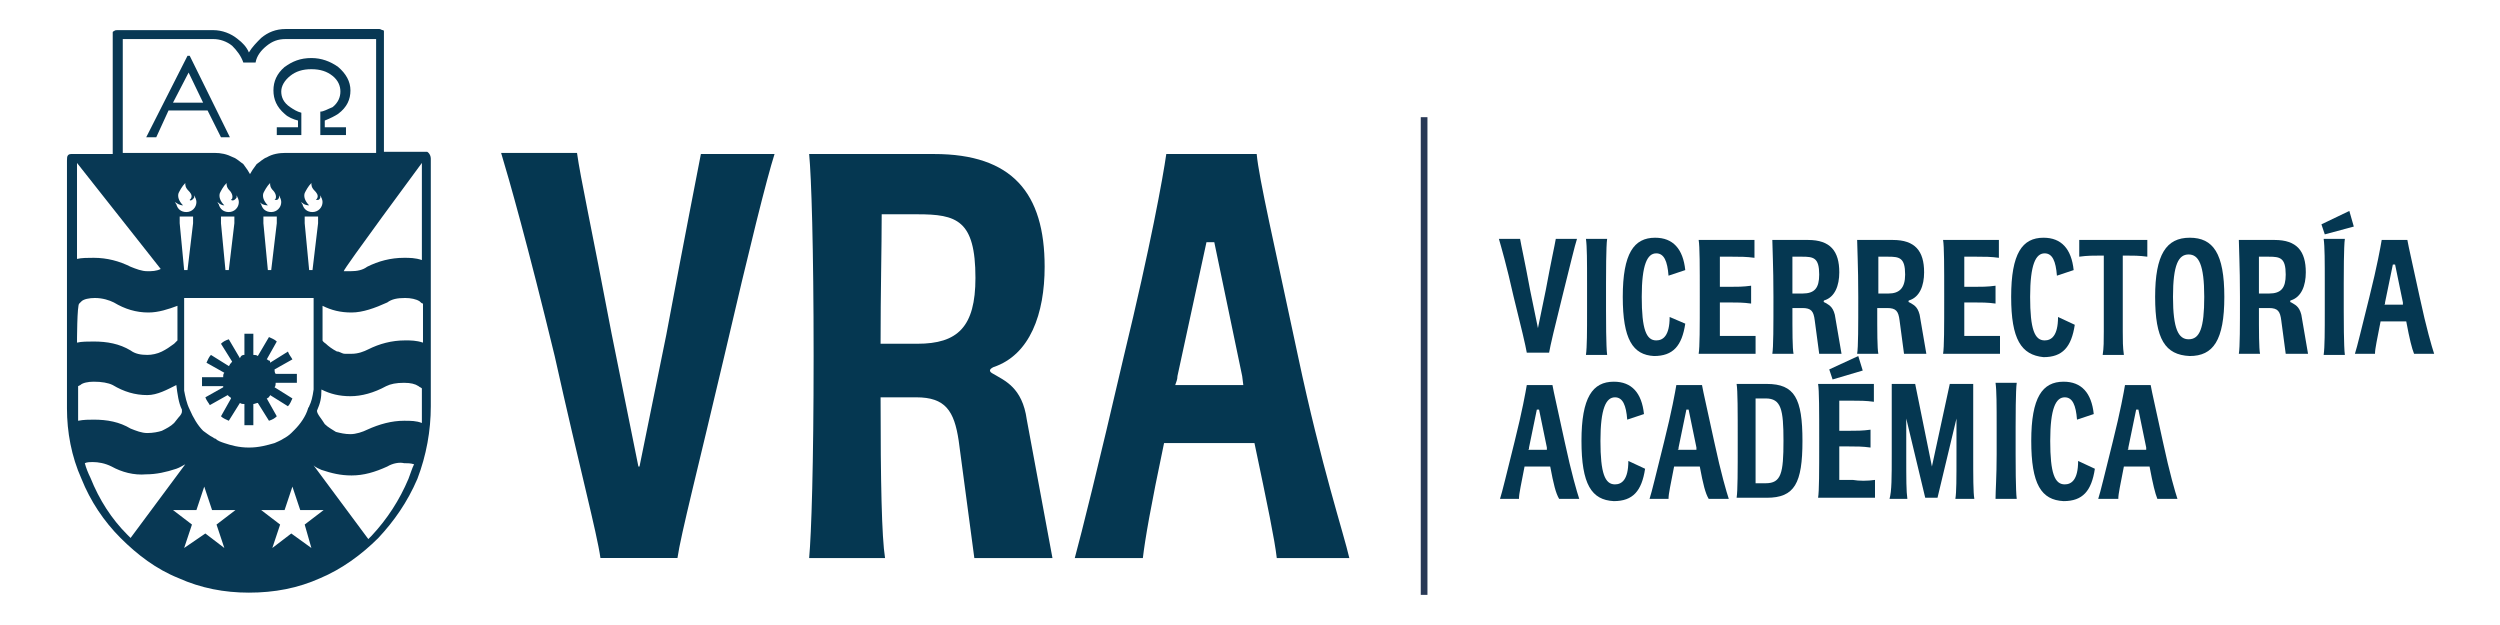 <?xml version="1.0" encoding="utf-8"?>
<!-- Generator: Adobe Illustrator 27.5.0, SVG Export Plug-In . SVG Version: 6.00 Build 0)  -->
<svg version="1.1" id="Capa_1" xmlns="http://www.w3.org/2000/svg" xmlns:xlink="http://www.w3.org/1999/xlink" x="0px" y="0px"
	 viewBox="0 0 224 56" style="enable-background:new 0 0 224 56;" xml:space="preserve">
<style type="text/css">
	.st0{fill:#083854;}
	.st1{fill:#283956;}
	.st2{fill:#053751;}
</style>
<g>
	<path class="st0" d="M127.6,53.3V10.5V53.3z"/>
	<rect x="127.3" y="10.5" class="st1" width="0.6" height="42.8"/>
	<g>
		<path class="st0" d="M27.3,20l0.4,4.2h0.3l0.5-4.2v-0.6h-1.2V20z M27,18.1c0,0.1,0.1,0.2,0.1,0.2c0.1,0.4,0.4,0.7,0.9,0.7
			c0.5,0,0.9-0.4,0.9-0.9c0-0.2-0.1-0.4-0.2-0.6c0,0.1,0,0.2,0,0.2c-0.1,0.3-0.3,0.2-0.4,0.2l0.1-0.1c0.2-0.3-0.1-0.6-0.2-0.7
			c-0.3-0.3-0.3-0.5-0.3-0.7c-0.3,0.3-0.5,0.7-0.6,0.9c-0.1,0.3,0,0.7,0.4,1.1C27.3,18.4,27.1,18.2,27,18.1 M23.3,18.1
			c0,0.1,0.1,0.2,0.1,0.2c0.1,0.4,0.4,0.7,0.9,0.7c0.5,0,0.9-0.4,0.9-0.9c0-0.2-0.1-0.4-0.2-0.6c0,0.1,0,0.2,0,0.2
			c-0.1,0.3-0.3,0.2-0.4,0.2l0.1-0.1c0.1-0.3-0.1-0.6-0.2-0.7c-0.3-0.3-0.3-0.5-0.3-0.7c-0.3,0.3-0.5,0.7-0.6,0.9
			c-0.1,0.3,0,0.7,0.4,1.1C23.6,18.4,23.3,18.2,23.3,18.1 M23.6,20l0.4,4.2h0.3l0.5-4.2v-0.6h-1.2V20z M19.8,20l0.4,4.2h0.3L21,20
			v-0.6h-1.2V20z M19.5,18.1c0,0.1,0.1,0.2,0.1,0.2c0.1,0.4,0.4,0.7,0.9,0.7c0.5,0,0.9-0.4,0.9-0.9c0-0.2-0.1-0.4-0.2-0.6
			c0,0.1,0,0.2,0,0.2C21,18,20.8,18,20.7,17.9l0.1-0.1c0.1-0.3-0.1-0.6-0.2-0.7c-0.3-0.3-0.3-0.5-0.3-0.7c-0.3,0.3-0.5,0.7-0.6,0.9
			c-0.1,0.3,0,0.7,0.4,1.1C19.8,18.4,19.6,18.2,19.5,18.1 M15.7,18.1c0,0.1,0.1,0.2,0.1,0.2c0.1,0.4,0.4,0.7,0.9,0.7
			c0.5,0,0.9-0.4,0.9-0.9c0-0.2-0.1-0.4-0.2-0.6c0,0.1,0,0.2,0,0.2C17.2,18,17,18,17,17.9l0.1-0.1c0.2-0.3-0.1-0.6-0.2-0.7
			c-0.3-0.3-0.3-0.5-0.3-0.7c-0.3,0.3-0.5,0.7-0.6,0.9c-0.1,0.3,0,0.7,0.4,1.1C16.1,18.4,15.8,18.2,15.7,18.1 M16.1,20l0.4,4.2h0.3
			l0.5-4.2v-0.6h-1.2V20z M23.4,3.4c0.6-0.5,1.3-0.8,2.2-0.8H34c0.1,0,0.2,0.1,0.3,0.1c0.1,0,0.1,0.1,0.1,0.1v0.1v10.7h3.6l0.2,0
			c0.1,0,0.1,0,0.2,0.1c0.1,0.1,0.2,0.3,0.2,0.5v22.2c0,2.2-0.4,4.4-1.2,6.5c-0.9,2.1-2.1,3.8-3.5,5.3c-1.5,1.5-3.3,2.8-5.2,3.6
			c-2,0.9-4.1,1.3-6.4,1.3c-2.2,0-4.3-0.4-6.3-1.3c-2-0.8-3.7-2.1-5.2-3.6c-1.5-1.5-2.7-3.3-3.5-5.3C6.4,40.9,6,38.7,6,36.6V14.4
			C6,14.2,6,14,6.1,13.9c0.1-0.1,0.2-0.1,0.4-0.1h3.6V3.1V2.9c0,0,0-0.1,0.1-0.1c0.1-0.1,0.2-0.1,0.3-0.1h8.6c0.8,0,1.6,0.3,2.2,0.8
			c0.4,0.3,0.8,0.7,1,1.2C22.6,4.2,23,3.8,23.4,3.4 M22.9,5.6h-1.1c-0.2-0.6-0.6-1.1-1-1.5c-0.5-0.4-1.1-0.6-1.7-0.6H11v10.2h8.2
			c0.6,0,1.1,0.1,1.7,0.4c0.3,0.1,0.6,0.4,0.9,0.6c0.3,0.4,0.5,0.7,0.6,0.9c0.1-0.2,0.3-0.5,0.6-0.9c0.3-0.2,0.6-0.5,0.9-0.6
			c0.5-0.3,1.1-0.4,1.7-0.4h8.1V3.5h-8.1c-0.7,0-1.2,0.2-1.7,0.6C23.4,4.5,23,5,22.9,5.6 M30.8,24.3c0.2,0,0.4,0,0.6,0
			c0.6,0,1.1-0.1,1.5-0.4c1-0.5,2.1-0.8,3.3-0.8c0.5,0,1,0,1.6,0.2v-8.7C37.8,14.6,30.7,24.2,30.8,24.3 M29.2,30.8
			c0.2,0.2,0.6,0.5,1,0.7l0.1,0c0.3,0.1,0.4,0.2,0.6,0.2c0.2,0,0.4,0,0.6,0c0.6,0,1.1-0.2,1.5-0.4c1-0.5,2.1-0.8,3.3-0.8
			c0.5,0,1,0,1.6,0.2v-3.5c-0.1,0-0.2-0.1-0.3-0.2c-0.3-0.2-0.8-0.3-1.3-0.3c-0.7,0-1.2,0.1-1.6,0.4c-1.1,0.5-2.2,0.9-3.2,0.9
			c-1,0-1.8-0.2-2.6-0.6v3.1C28.9,30.6,29.2,30.8,29.2,30.8 M6.9,14.6v8.6c0.4-0.1,1-0.1,1.5-0.1c1.2,0,2.3,0.3,3.3,0.8
			c0.5,0.2,1,0.4,1.5,0.4c0.4,0,0.8,0,1.2-0.2L6.9,14.6z M6.9,30.7c0.4-0.1,1-0.1,1.5-0.1c1.2,0,2.3,0.2,3.3,0.8
			c0.4,0.3,0.9,0.4,1.5,0.4c0.4,0,0.9-0.1,1.3-0.3c0.4-0.2,0.7-0.4,1.1-0.7l0.3-0.3v-3.1c-0.8,0.3-1.7,0.6-2.6,0.6
			c-1.1,0-2.1-0.3-3.1-0.9c-0.4-0.2-1-0.4-1.7-0.4c-0.5,0-1,0.1-1.2,0.3l-0.2,0.2C6.9,27.3,6.9,30.7,6.9,30.7 M16.5,35
			c0.1,0.5,0.2,1.1,0.5,1.7c0.3,0.7,0.7,1.4,1.2,1.9c0.3,0.2,0.5,0.4,0.9,0.6c0,0,0.1,0.1,0.2,0.1c0.2,0.2,0.5,0.3,0.8,0.4
			c0.6,0.2,1.3,0.4,2.2,0.4c0.9,0,1.6-0.2,2.3-0.4c0.2-0.1,0.5-0.2,0.8-0.4c0.2-0.1,0.5-0.3,0.7-0.5c0.1-0.1,0.2-0.2,0.3-0.3
			c0.5-0.5,1-1.2,1.2-1.9c0-0.1,0.1-0.1,0.1-0.2c0.2-0.4,0.3-0.8,0.4-1.5v-8.2H16.5v7.5C16.5,34.5,16.5,34.8,16.5,35 M16.3,36.7
			c-0.3-0.6-0.4-1.4-0.5-2.2c-0.8,0.4-1.7,0.9-2.6,0.9c-1.1,0-2.1-0.3-3.1-0.9c-0.4-0.2-1-0.3-1.7-0.3c-0.5,0-1,0.1-1.2,0.3
			l-0.2,0.1v1.9c0,0.4,0,0.8,0,1.2c0.5-0.1,1-0.1,1.4-0.1c1.2,0,2.3,0.2,3.3,0.8c0.5,0.2,1,0.4,1.5,0.4c0.5,0,1-0.1,1.3-0.2
			c0.4-0.2,0.8-0.4,1.1-0.7l0.4-0.5c0.2-0.2,0.3-0.4,0.3-0.5L16.3,36.7z M10,41.8c-0.6-0.3-1.2-0.4-1.7-0.4c-0.2,0-0.5,0-0.7,0.1
			c0.1,0.4,0.3,0.9,0.5,1.3c0.8,2,1.9,3.7,3.3,5.1c0.1,0.1,0.2,0.2,0.3,0.3l4.9-6.6c-0.2,0.1-0.5,0.3-0.8,0.4
			c-0.9,0.3-1.8,0.5-2.7,0.5C12,42.6,10.9,42.3,10,41.8 M18.4,47.8l1.7,1.3L19.4,47l1.7-1.3H19l-0.7-2.1l-0.7,2.1h-2.1l1.7,1.3
			l-0.7,2.1L18.4,47.8z M37.8,37.9c0-0.4,0-0.8,0-1.2v-1.9c-0.1-0.1-0.2-0.1-0.3-0.2c-0.3-0.2-0.7-0.3-1.3-0.3
			c-0.7,0-1.2,0.1-1.6,0.3c-1.1,0.6-2.2,0.9-3.2,0.9c-1,0-1.8-0.2-2.6-0.6c0,0.8-0.1,1.2-0.4,1.9c0,0.3,0.4,0.7,0.7,1.2h0
			c0.3,0.3,0.7,0.5,1,0.7c0.4,0.1,0.8,0.2,1.3,0.2c0.5,0,1.1-0.2,1.5-0.4c1.1-0.5,2.2-0.8,3.3-0.8C36.8,37.7,37.3,37.7,37.8,37.9
			 M34.7,41.8c-1.1,0.5-2.1,0.8-3.2,0.8c-1,0-1.8-0.2-2.7-0.5c-0.2-0.1-0.5-0.2-0.7-0.4l4.9,6.6l0.3-0.3c1.4-1.5,2.5-3.2,3.3-5.1
			c0.2-0.5,0.3-0.9,0.5-1.3c-0.3-0.1-0.6-0.1-0.9-0.1C35.8,41.4,35.2,41.5,34.7,41.8 M27.9,49.1L27.3,47l1.7-1.3h-2.1l-0.7-2.1
			l-0.7,2.1h-2.1l1.7,1.3l-0.7,2.1l1.7-1.3L27.9,49.1z"/>
		<path class="st0" d="M26,6.8c-0.5,0.4-0.8,0.9-0.8,1.4c0,0.5,0.2,1,0.8,1.4c0.3,0.2,0.6,0.4,1,0.5v2h-2.2v-0.7h1.9v-0.6
			c-0.4-0.1-0.9-0.3-1.2-0.6c-0.7-0.6-1-1.3-1-2.1c0-0.8,0.3-1.5,1-2.1c0.7-0.5,1.4-0.8,2.4-0.8c0.9,0,1.7,0.3,2.4,0.8
			c0.7,0.6,1.1,1.3,1.1,2.1c0,0.8-0.3,1.5-1.1,2.1c-0.3,0.2-0.7,0.4-1.2,0.6v0.6h1.9v0.7h-2.3v-2.1c0.3,0,0.6-0.2,1.1-0.4
			c0.5-0.4,0.7-0.9,0.7-1.4c0-0.5-0.2-1-0.7-1.4c-0.5-0.4-1.1-0.6-1.9-0.6C27.1,6.2,26.5,6.4,26,6.8"/>
		<path class="st0" d="M19.8,12.3l-1.2-2.4h-3.5L14,12.3h-0.9l3.7-7.3H17l3.6,7.3H19.8z M18.2,9.2l-1.3-2.7l-1.4,2.7H18.2z"/>
		<path class="st0" d="M21.9,31.8v-1.9h0.4h0.4v1.9c0.1,0,0.3,0,0.4,0.1l1-1.7c0.2,0.1,0.5,0.2,0.7,0.4l-0.9,1.6
			c0.1,0,0.1,0.1,0.2,0.1c0.1,0,0.1,0.1,0.1,0.2l1.6-1c0.1,0.3,0.3,0.5,0.4,0.7l-1.6,0.9c0,0.1,0,0.3,0.1,0.4h1.9v0.8h-1.9
			c0,0.1,0,0.3-0.1,0.4l1.6,1c-0.1,0.2-0.2,0.5-0.4,0.7l-1.6-1c0,0.1-0.1,0.1-0.1,0.2c-0.1,0-0.1,0.1-0.2,0.1l0.9,1.6
			c-0.2,0.2-0.4,0.3-0.7,0.4l-1-1.6c-0.1,0-0.3,0.1-0.4,0.1v1.9l-0.4,0l-0.4,0v-1.9c-0.1,0-0.3,0-0.4-0.1l-1,1.6
			c-0.2-0.1-0.5-0.2-0.7-0.4l0.9-1.6c0-0.1-0.1-0.1-0.2-0.2c0,0-0.1-0.1-0.1-0.1l-1.6,0.9c-0.1-0.2-0.3-0.4-0.4-0.7l1.6-0.9
			C20,34.9,20,34.8,20,34.6h-1.9v-0.8H20c0-0.2,0-0.3,0.1-0.4l-1.6-0.9c0.1-0.2,0.2-0.5,0.4-0.7l1.6,1c0.1-0.1,0.1-0.1,0.1-0.2
			c0.1,0,0.1-0.1,0.2-0.2l-1-1.6c0.2-0.2,0.4-0.3,0.7-0.4l1,1.7C21.6,31.8,21.8,31.8,21.9,31.8"/>
		<path class="st2" d="M44.9,13.7h6.8c0.3,2.2,1.3,6.7,3.1,16.2l2.4,11.9h0.1L59.7,30c1.8-9.6,2.7-14.1,3.1-16.2h6.6
			c-0.7,2.2-2.2,8.2-4.5,18.1c-2.3,9.8-3.9,16-4.2,18.1h-6.9c-0.3-2.2-1.9-8.2-4.1-18.1C47.3,22,45.6,16,44.9,13.7"/>
		<path class="st2" d="M94.3,50h-7l-1.4-10.5c-0.4-2.7-1.2-3.9-3.8-3.9h-3.2c0,7.6,0.1,12.5,0.4,14.4h-6.8c0.2-2.2,0.4-8.3,0.4-18.1
			s-0.2-16-0.4-18.1h11.2c7,0,9.9,3.5,9.9,10.1c0,4.2-1.3,7.9-4.6,9c-0.2,0.1-0.3,0.2-0.3,0.3c0,0.1,0.1,0.2,0.3,0.3
			c1,0.6,2.6,1.2,3,4.1L94.3,50z M87.4,24.9c0-5.2-1.7-5.7-5.2-5.7H79c0,3-0.1,6.9-0.1,11.6h3.3C85.8,30.8,87.4,29.3,87.4,24.9"/>
		<path class="st2" d="M112.4,39.7h-8.1c-1.2,5.7-1.7,8.6-1.9,10.3h-6.1c0.6-2.2,2.1-8.2,4.4-18.1c2.4-9.9,3.5-16,3.8-18.1h8.1
			c0.2,2.2,1.6,8.2,3.7,18.1c2.1,9.9,4.1,15.9,4.6,18.1h-6.5C114.2,48.3,113.6,45.4,112.4,39.7 M111.4,34.5l-0.1-0.8l-2.5-12h-0.7
			l-2.6,12c0,0.3-0.1,0.5-0.2,0.8H111.4z"/>
		<path class="st2" d="M134.3,21.4h1.9c0.1,0.6,0.4,1.9,0.9,4.6l0.7,3.4h0l0.7-3.4c0.5-2.7,0.8-4,0.9-4.6h1.9
			c-0.2,0.6-0.6,2.3-1.3,5.1c-0.7,2.8-1.1,4.5-1.2,5.1h-2c-0.1-0.6-0.5-2.3-1.2-5.1C135,23.8,134.5,22.1,134.3,21.4"/>
		<path class="st2" d="M142.2,27.8v-2.4c0-2,0-3.3-0.1-4h1.9c-0.1,0.6-0.1,3.4-0.1,4v2.4c0,0.6,0,3.3,0.1,4h-1.9
			C142.2,31.1,142.2,29.7,142.2,27.8"/>
		<path class="st2" d="M145.4,26.6c0-3.9,1-5.3,2.9-5.3c1.6,0,2.5,1,2.7,2.9l-1.5,0.5c-0.1-1.3-0.4-2-1.1-2c-0.8,0-1.3,1-1.3,3.9
			c0,2.9,0.4,3.9,1.3,3.9c0.6,0,1.2-0.4,1.2-2.1L151,29c-0.3,2-1.1,2.9-2.8,2.9C146.3,31.8,145.4,30.4,145.4,26.6"/>
		<path class="st2" d="M157.3,30.1v1.6h-5.1c0.1-0.6,0.1-2.3,0.1-5.1c0-2.8,0-4.5-0.1-5.1h5v1.6c-0.7-0.1-1.3-0.1-2-0.1h-1.1v2.7
			h0.8c0.7,0,1.3,0,2-0.1v1.6c-0.7-0.1-1.3-0.1-2-0.1h-0.8v3h1.2C156,30.1,156.7,30.1,157.3,30.1"/>
		<path class="st2" d="M165,31.7h-2l-0.4-3c-0.1-0.8-0.3-1.1-1.1-1.1h-0.9c0,2.2,0,3.6,0.1,4.1h-1.9c0.1-0.6,0.1-2.4,0.1-5.1
			c0-2.8-0.1-4.5-0.1-5.1h3.2c2,0,2.8,1,2.8,2.9c0,1.2-0.4,2.2-1.3,2.5c-0.1,0-0.1,0.1-0.1,0.1s0,0.1,0.1,0.1
			c0.3,0.2,0.7,0.3,0.9,1.1L165,31.7z M163,24.6c0-1.5-0.5-1.6-1.5-1.6h-0.9c0,0.8,0,2,0,3.3h0.9C162.6,26.3,163,25.8,163,24.6"/>
		<path class="st2" d="M172.6,31.7h-2l-0.4-3c-0.1-0.8-0.3-1.1-1.1-1.1h-0.9c0,2.2,0,3.6,0.1,4.1h-1.9c0.1-0.6,0.1-2.4,0.1-5.1
			c0-2.8-0.1-4.5-0.1-5.1h3.2c2,0,2.8,1,2.8,2.9c0,1.2-0.4,2.2-1.3,2.5c-0.1,0-0.1,0.1-0.1,0.1s0,0.1,0.1,0.1
			c0.3,0.2,0.7,0.3,0.9,1.1L172.6,31.7z M170.7,24.6c0-1.5-0.5-1.6-1.5-1.6h-0.9c0,0.8,0,2,0,3.3h0.9
			C170.2,26.3,170.7,25.8,170.7,24.6"/>
		<path class="st2" d="M179.2,30.1v1.6h-5.1c0.1-0.6,0.1-2.3,0.1-5.1c0-2.8,0-4.5-0.1-5.1h5v1.6c-0.7-0.1-1.3-0.1-2-0.1h-1.1v2.7
			h0.8c0.7,0,1.3,0,2-0.1v1.6c-0.7-0.1-1.3-0.1-2-0.1h-0.8v3h1.2C177.8,30.1,178.5,30.1,179.2,30.1"/>
		<path class="st2" d="M180.2,26.6c0-3.9,1-5.3,2.9-5.3c1.6,0,2.5,1,2.7,2.9l-1.5,0.5c-0.1-1.3-0.4-2-1.1-2c-0.8,0-1.3,1-1.3,3.9
			c0,2.9,0.4,3.9,1.3,3.9c0.6,0,1.2-0.4,1.2-2.1l1.5,0.7c-0.3,2-1.1,2.9-2.8,2.9C181.1,31.8,180.2,30.4,180.2,26.6"/>
		<path class="st2" d="M192.4,23c-0.7-0.1-1.3-0.1-2-0.1h-0.2v6.8c0,0.8,0,1.4,0.1,2.1h-1.9c0.1-0.6,0.1-1.3,0.1-2.1v-6.8h-0.2
			c-0.7,0-1.3,0-2,0.1v-1.5h6.1V23z"/>
		<path class="st2" d="M193.1,26.6c0-3.8,1-5.3,3.1-5.3c2.1,0,3.1,1.4,3.1,5.3s-1,5.3-3.1,5.3C194,31.8,193.1,30.4,193.1,26.6
			 M197.5,26.6c0-2.9-0.5-3.8-1.4-3.8c-0.9,0-1.4,0.9-1.4,3.8c0,2.9,0.5,3.8,1.4,3.8C197.1,30.4,197.5,29.4,197.5,26.6"/>
		<path class="st2" d="M206.8,31.7h-2l-0.4-3c-0.1-0.8-0.3-1.1-1.1-1.1h-0.9c0,2.2,0,3.6,0.1,4.1h-1.9c0.1-0.6,0.1-2.4,0.1-5.1
			c0-2.8-0.1-4.5-0.1-5.1h3.2c2,0,2.8,1,2.8,2.9c0,1.2-0.4,2.2-1.3,2.5c-0.1,0-0.1,0.1-0.1,0.1s0,0.1,0.1,0.1
			c0.3,0.2,0.7,0.3,0.9,1.1L206.8,31.7z M204.8,24.6c0-1.5-0.5-1.6-1.5-1.6h-0.9c0,0.8,0,2,0,3.3h0.9
			C204.4,26.3,204.8,25.8,204.8,24.6"/>
		<path class="st2" d="M210.5,18.9l0.4,1.4l-2.6,0.7l-0.3-0.9L210.5,18.9z M208.3,27.8v-2.4c0-2,0-3.3-0.1-4h1.9
			c-0.1,0.6-0.1,3.4-0.1,4v2.4c0,0.6,0,3.3,0.1,4h-1.9C208.3,31.1,208.3,29.7,208.3,27.8"/>
		<path class="st2" d="M215.6,28.8h-2.3c-0.3,1.6-0.5,2.4-0.5,2.9H211c0.2-0.6,0.6-2.3,1.3-5.1c0.7-2.8,1-4.5,1.1-5.1h2.3
			c0.1,0.6,0.5,2.3,1.1,5.1c0.6,2.8,1.1,4.5,1.3,5.1h-1.8C216.1,31.2,215.9,30.4,215.6,28.8 M215.3,27.3l0-0.2l-0.7-3.4h-0.2
			l-0.7,3.4c0,0.1,0,0.2-0.1,0.2H215.3z"/>
		<path class="st2" d="M138.9,41.8h-2.3c-0.3,1.6-0.5,2.4-0.5,2.9h-1.7c0.2-0.6,0.6-2.3,1.3-5.1c0.7-2.8,1-4.5,1.1-5.1h2.3
			c0.1,0.6,0.5,2.3,1.1,5.1c0.6,2.8,1.1,4.5,1.3,5.1h-1.8C139.4,44.2,139.2,43.4,138.9,41.8 M138.6,40.3l0-0.2l-0.7-3.4h-0.2
			l-0.7,3.4c0,0.1,0,0.2-0.1,0.2H138.6z"/>
		<path class="st2" d="M141.7,39.5c0-3.9,1-5.3,2.9-5.3c1.6,0,2.5,1,2.7,2.9l-1.5,0.5c-0.1-1.3-0.4-2-1.1-2c-0.8,0-1.3,1-1.3,3.9
			c0,2.9,0.4,3.9,1.3,3.9c0.6,0,1.2-0.4,1.2-2.1l1.5,0.7c-0.3,2-1.1,2.9-2.8,2.9C142.6,44.8,141.7,43.4,141.7,39.5"/>
		<path class="st2" d="M152.3,41.8H150c-0.3,1.6-0.5,2.4-0.5,2.9h-1.7c0.2-0.6,0.6-2.3,1.3-5.1c0.7-2.8,1-4.5,1.1-5.1h2.3
			c0.1,0.6,0.5,2.3,1.1,5.1c0.6,2.8,1.1,4.5,1.3,5.1h-1.8C152.8,44.2,152.6,43.4,152.3,41.8 M152,40.3l0-0.2l-0.7-3.4h-0.2l-0.7,3.4
			c0,0.1,0,0.2-0.1,0.2H152z"/>
		<path class="st2" d="M161.5,39.5c0,3.8-0.7,5.1-3.2,5.1h-2.7c0.1-0.6,0.1-2.4,0.1-5.1s0-4.5-0.1-5.1h2.7
			C160.8,34.4,161.5,35.7,161.5,39.5 M159.8,39.5c0-2.8-0.2-3.8-1.6-3.8h-0.9v7.6h0.9C159.6,43.3,159.8,42.4,159.8,39.5"/>
		<path class="st2" d="M168,43v1.6h-5.1c0.1-0.6,0.1-2.3,0.1-5.1s0-4.5-0.1-5.1h5V36c-0.7-0.1-1.3-0.1-2-0.1h-1.1v2.7h0.8
			c0.7,0,1.3,0,2-0.1v1.6c-0.7-0.1-1.3-0.1-2-0.1h-0.8v3h1.2C166.6,43.1,167.3,43.1,168,43 M164.2,34l-0.3-0.9l2.6-1.2l0.4,1.3
			L164.2,34z"/>
		<path class="st2" d="M169.5,40.6v-2c0-2.5,0-3.6,0-4.2h2.1l1.5,7.4h0l1.6-7.4h2.1c0,0.6,0,1.9,0,4.2v2c0,2.2,0,3.5,0.1,4.1h-1.7
			c0.1-0.6,0.1-1.7,0.1-4v-3.2h0l-1.7,7.1h-1.1l-1.7-7.1h0v3.2c0,2.3,0,3.3,0.1,4h-1.6C169.5,44,169.5,42.8,169.5,40.6"/>
		<path class="st2" d="M178.9,40.7v-2.4c0-2,0-3.3-0.1-4h1.9c-0.1,0.6-0.1,3.4-0.1,4v2.4c0,0.6,0,3.3,0.1,4h-1.9
			C178.8,44,178.9,42.7,178.9,40.7"/>
		<path class="st2" d="M182,39.5c0-3.9,1-5.3,2.9-5.3c1.6,0,2.5,1,2.7,2.9l-1.5,0.5c-0.1-1.3-0.4-2-1.1-2c-0.8,0-1.3,1-1.3,3.9
			c0,2.9,0.4,3.9,1.3,3.9c0.6,0,1.2-0.4,1.2-2.1l1.5,0.7c-0.3,2-1.1,2.9-2.8,2.9C182.9,44.8,182,43.4,182,39.5"/>
		<path class="st2" d="M192.6,41.8h-2.3c-0.3,1.6-0.5,2.4-0.5,2.9H188c0.2-0.6,0.6-2.3,1.3-5.1c0.7-2.8,1-4.5,1.1-5.1h2.3
			c0.1,0.6,0.5,2.3,1.1,5.1c0.6,2.8,1.1,4.5,1.3,5.1h-1.8C193.1,44.2,192.9,43.4,192.6,41.8 M192.3,40.3l0-0.2l-0.7-3.4h-0.2
			l-0.7,3.4c0,0.1,0,0.2-0.1,0.2H192.3z"/>
	</g>
</g>
</svg>
